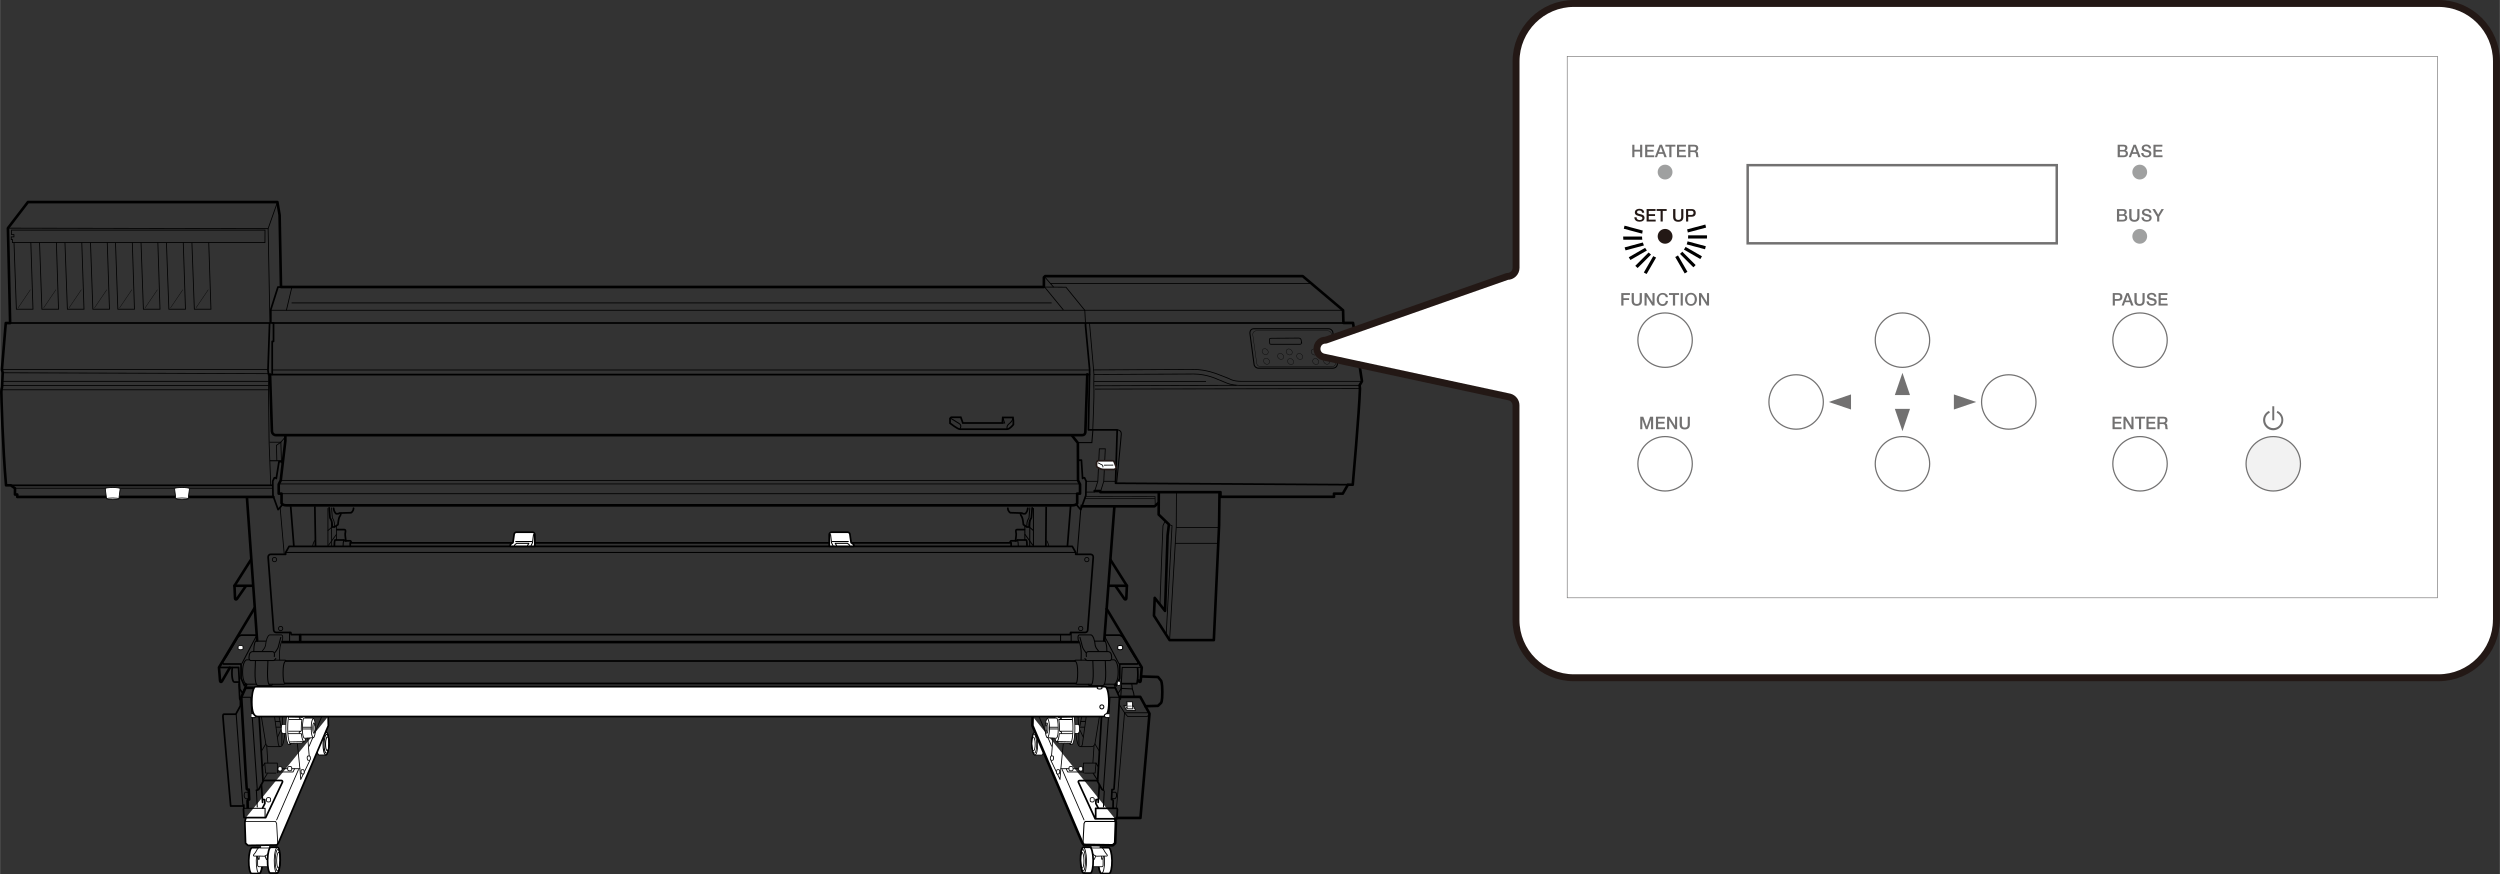 <?xml version="1.0" encoding="UTF-8"?>
<svg id="_レイヤー_1" data-name="レイヤー 1" xmlns="http://www.w3.org/2000/svg" width="127.4mm" height="44.56mm" xmlns:xlink="http://www.w3.org/1999/xlink" viewBox="0 0 361.13 126.32">
  <rect x="0" y="0" width="361.13" height="126.32" fill="#333333" stroke="none"/>
  <defs>
    <style>
      .cls-1, .cls-2, .cls-3, .cls-4, .cls-5, .cls-6, .cls-7, .cls-8, .cls-9, .cls-10, .cls-11, .cls-12, .cls-13, .cls-14 {
        stroke-linejoin: round;
      }

      .cls-1, .cls-2, .cls-4, .cls-15, .cls-16, .cls-5, .cls-17, .cls-6, .cls-18, .cls-7, .cls-19, .cls-20, .cls-8, .cls-9, .cls-10, .cls-21, .cls-11, .cls-12, .cls-13, .cls-14 {
        stroke: #000;
      }

      .cls-1, .cls-3, .cls-4, .cls-22, .cls-23, .cls-6, .cls-20, .cls-8, .cls-9, .cls-24 {
        fill: #fff;
      }

      .cls-1, .cls-22, .cls-6, .cls-18, .cls-7, .cls-12 {
        stroke-width: .25px;
      }

      .cls-2, .cls-4, .cls-5, .cls-24 {
        stroke-width: .38px;
      }

      .cls-2, .cls-15, .cls-16, .cls-5, .cls-17, .cls-18, .cls-7, .cls-19, .cls-25, .cls-26, .cls-10, .cls-21, .cls-11, .cls-12, .cls-13, .cls-27, .cls-14 {
        fill: none;
      }

      .cls-3, .cls-4, .cls-5, .cls-17, .cls-6, .cls-7, .cls-8, .cls-9, .cls-11, .cls-13, .cls-14 {
        stroke-linecap: round;
      }

      .cls-3, .cls-22, .cls-24 {
        stroke: #231815;
      }

      .cls-15 {
        stroke-width: .1px;
      }

      .cls-15, .cls-16, .cls-22, .cls-17, .cls-28, .cls-18, .cls-19, .cls-20, .cls-25, .cls-21, .cls-27, .cls-24 {
        stroke-miterlimit: 10;
      }

      .cls-16, .cls-9, .cls-14 {
        stroke-width: .15px;
      }

      .cls-23 {
        stroke-width: .36px;
      }

      .cls-23, .cls-28, .cls-25, .cls-27 {
        stroke: #727171;
      }

      .cls-17, .cls-19 {
        stroke-width: .05px;
      }

      .cls-28 {
        fill: #f2f2f2;
      }

      .cls-28, .cls-25 {
        stroke-width: .18px;
      }

      .cls-20, .cls-8, .cls-10, .cls-21, .cls-13 {
        stroke-width: .12px;
      }

      .cls-29 {
        clip-path: url(#clippath);
      }

      .cls-11 {
        stroke-width: .07px;
      }

      .cls-30 {
        fill: #231815;
      }

      .cls-27 {
        stroke-width: .09px;
      }

      .cls-31 {
        fill: #9fa0a0;
      }

      .cls-32 {
        fill: #727171;
      }
    </style>
    <clipPath id="clippath">
      <path class="cls-26" d="M240.53,28.08c-3.35,0-6.06,2.71-6.06,6.06s2.71,6.06,6.06,6.06,6.06-2.71,6.06-6.06-2.71-6.06-6.06-6.06Zm0,9.39c-1.84,0-3.33-1.49-3.33-3.33s1.49-3.33,3.33-3.33,3.33,1.49,3.33,3.33-1.49,3.33-3.33,3.33Z"/>
    </clipPath>
  </defs>
  <polygon class="cls-8" points="162.33 101.93 162.75 102.62 164.04 102.62 163.67 101.93 162.33 101.93"/>
  <g>
    <path class="cls-6" d="M37.5,122.46c-.1,0-.98,.01-1.08,0-.25-.01-.48,.81-.5,1.84-.02,1.03,.17,1.87,.42,1.89,.1,0,.98-.01,1.08,0,.25,.01,.48-.81,.5-1.84,.02-1.03-.17-1.87-.42-1.89Z"/>
    <ellipse class="cls-13" cx="37.46" cy="124.32" rx="1.86" ry=".46" transform="translate(-87.49 159.61) rotate(-89)"/>
  </g>
  <path class="cls-8" d="M37.64,121.97v.6s-.36,.93-.41,1.32-.02,1.2-.02,1.2l.14,.12h1.58l.02-3.23"/>
  <polyline class="cls-9" points="37.09 123.45 37.28 124.12 37.42 124.12 37.42 123.31"/>
  <polyline class="cls-9" points="38.17 123.43 38.48 124.15 38.74 124.15 38.93 123.21"/>
  <path class="cls-8" d="M37.18,122.63s-.28,.57-.47,.75-.11,.3-.01,.29,1.28,0,1.41,.02,.52-.2,.61-.38,.27-.57,.27-.57c0,0,.09-.26-.19-.24s-1.19,0-1.19,0c0,0-.29-.07-.43,.14Z"/>
  <g>
    <path class="cls-6" d="M40.07,122.4c-.09,0-.87,0-.96,0-.24-.01-.45,.81-.47,1.84-.02,1.03,.16,1.87,.4,1.89,.09,0,.87,0,.96,0,.24,.01,.45-.81,.47-1.84,.02-1.03-.16-1.87-.4-1.89Z"/>
    <ellipse class="cls-13" cx="40.11" cy="124.27" rx="1.55" ry=".36" transform="translate(-84.8 162.35) rotate(-89.07)"/>
    <ellipse class="cls-13" cx="40.03" cy="124.27" rx="1.86" ry=".43" transform="translate(-84.87 162.27) rotate(-89.07)"/>
    <ellipse class="cls-13" cx="40.23" cy="124.27" rx="1.13" ry=".26" transform="translate(-84.69 162.47) rotate(-89.07)"/>
  </g>
  <g>
    <path class="cls-9" d="M47.12,105.81c-.09,0-.87,0-.96,0-.24-.01-.45,.71-.47,1.61-.02,.9,.16,1.64,.4,1.66,.09,0,.87,0,.96,0,.24,.01,.45-.71,.47-1.61,.02-.9-.16-1.64-.4-1.66Z"/>
    <ellipse class="cls-14" cx="47.16" cy="107.45" rx="1.36" ry=".36" transform="translate(-61.16 152.58) rotate(-88.92)"/>
    <ellipse class="cls-14" cx="47.09" cy="107.45" rx="1.63" ry=".43" transform="translate(-61.23 152.49) rotate(-88.92)"/>
    <ellipse class="cls-14" cx="47.28" cy="107.45" rx=".99" ry=".26" transform="translate(-61.05 152.69) rotate(-88.92)"/>
  </g>
  <path class="cls-1" d="M35.52,118.1s-.16,.54-.16,.77,.1,2.94,.1,2.94l.35,.32,4.18-.06,.22-.29,7.21-16.95-.03-1.31"/>
  <line class="cls-13" x1="46.47" y1="103.51" x2="44.65" y2="107.79"/>
  <g>
    <path class="cls-8" d="M41.87,104.64h-1.11s-.15,.08-.15,.64,.15,.69,.15,.69h1"/>
    <g>
      <path class="cls-8" d="M41.92,107.4l1.67-.04,.31-.21c.22,0,.4-.88,.4-1.97s-.18-1.97-.4-1.97l-.11-.17-1.8-.16-.09-.07h-.33s-.29,.35-.29,2.41,.39,2.34,.39,2.34h.28l.09-.15h-.12Z"/>
      <path class="cls-8" d="M45.25,106.56c.17,0,.31-.61,.31-1.37s-.14-1.37-.31-1.37l-.1-.09h-1.19c-.16-.01-.28,.39-.28,1.67s.32,1.25,.32,1.25l1.25-.08Z"/>
      <path class="cls-13" d="M45.25,106.56c-.17,0-.31-.61-.31-1.37s.14-1.37,.31-1.37"/>
      <ellipse class="cls-13" cx="45.34" cy="105.18" rx=".17" ry=".76"/>
      <path class="cls-13" d="M43.51,105.57c0-.13,0-.26,0-.39,0-.46,.03-.88,.09-1.22"/>
      <ellipse class="cls-8" cx="45.46" cy="105.18" rx=".12" ry=".52"/>
      <line class="cls-13" x1="44.95" y1="105.31" x2="43.76" y2="105.31"/>
      <line class="cls-13" x1="44.95" y1="105.06" x2="43.76" y2="105.06"/>
      <path class="cls-13" d="M41.7,103.56l1.64,.04,.31,.06c.07-.28,.16-.44,.25-.44"/>
      <path class="cls-13" d="M41.63,105.99h1.9c.06,.66,.21,1.15,.37,1.15"/>
      <line class="cls-13" x1="41.74" y1="103.94" x2="43.51" y2="103.94"/>
      <path class="cls-13" d="M43.34,103.6c-.24,.11-.07,.22-.04,.19l.25,.17"/>
      <path class="cls-13" d="M41.7,105.63h1.77l-.23,.13s-.09,.12,0,.19"/>
      <path class="cls-13" d="M41.9,102.82s-.35,.48-.35,2.39,.39,2.35,.39,2.35"/>
      <line class="cls-13" x1="41.93" y1="103.15" x2="43.83" y2="103.21"/>
      <line class="cls-13" x1="41.84" y1="107.18" x2="43.82" y2="107.14"/>
    </g>
    <path class="cls-13" d="M37.75,103.55l.64,3.93s.1,.38,.51,.38h1.53c.38,0,.51-.38,.73-1.91"/>
    <path class="cls-13" d="M39.64,103.48l.51,3.7s.03,.67,.29,.67"/>
    <line class="cls-13" x1="40.31" y1="103.55" x2="40.56" y2="104.89"/>
    <line class="cls-13" x1="40.77" y1="104.64" x2="40.82" y2="103.55"/>
    <line class="cls-13" x1="39.79" y1="104.22" x2="40.43" y2="104.22"/>
    <line class="cls-13" x1="39.89" y1="105.05" x2="40.56" y2="105.05"/>
    <line class="cls-13" x1="40.72" y1="105.84" x2="40.69" y2="107.66"/>
    <line class="cls-13" x1="40.56" y1="105.46" x2="40.08" y2="106.48"/>
  </g>
  <path class="cls-8" d="M35.1,93.41c0-.09-.16-.17-.36-.17s-.36,.08-.36,.17v.29c0,.09,.16,.17,.36,.17s.36-.08,.36-.17v-.29Z"/>
  <path class="cls-8" d="M39.07,115.39c0-.1-.13-.17-.29-.17s-.29,.08-.29,.17v.3c0,.1,.13,.17,.29,.17s.29-.08,.29-.17v-.3Z"/>
  <line class="cls-5" x1="35.66" y1="71.87" x2="37.13" y2="92.52"/>
  <path class="cls-5" d="M36.22,80.89l-2.36,3.73,.08,1.84c0,.14,.18,.19,.26,.08l1.26-1.82"/>
  <line class="cls-5" x1="33.86" y1="84.62" x2="36.48" y2="84.62"/>
  <line class="cls-13" x1="40.45" y1="73.27" x2="41.04" y2="79.99"/>
  <line class="cls-12" x1="41.98" y1="73.14" x2="42.44" y2="78.91"/>
  <line class="cls-12" x1="45.47" y1="73.14" x2="45.57" y2="78.94"/>
  <path class="cls-10" d="M45.48,78.08s-.22,.19-.35,.86"/>
  <line class="cls-13" x1="47.36" y1="73.45" x2="47.36" y2="78.91"/>
  <path class="cls-13" d="M47.88,73.37l.12,1.44s.24,.34,.29,.72,.02,.6,.02,.6"/>
  <path class="cls-7" d="M47.54,73.37l.12,1.44s.24,.34,.29,.72,.02,.6,.02,.6h.34l.5-.34s.05-.62,.14-.91,.19-.38,.19-.38l.1-.31"/>
  <path class="cls-7" d="M51.06,73.42c-.02,.48-.36,.65-.36,.65l-1.68,.05-.17,.1h-.29s-.31-.17-.38-.79"/>
  <line class="cls-13" x1="48.6" y1="75.88" x2="48.6" y2="77.97"/>
  <path class="cls-7" d="M50.75,78.35c-.02-.1-.14-.22-.14-.22h-.79l-.14-.12h-1.29s-.1,.02-.1,.86"/>
  <path class="cls-14" d="M49.67,78.01s-.12,.19-.12,.91"/>
  <line class="cls-13" x1="47.37" y1="76.63" x2="47.97" y2="76.12"/>
  <line class="cls-13" x1="48.57" y1="77.22" x2="47.45" y2="78.76"/>
  <line class="cls-13" x1="47.88" y1="75.17" x2="47.9" y2="78.9"/>
  <polyline class="cls-7" points="74.02 78.42 50.58 78.42 50.58 78.92"/>
  <line class="cls-7" x1="119.65" y1="78.42" x2="77.29" y2="78.42"/>
  <path class="cls-7" d="M48.67,76.51h1.08c.24,0,.12,.45,.1,.6s.1,1.03,.1,1.03"/>
  <line class="cls-14" x1="41.25" y1="79.81" x2="155.39" y2="79.81"/>
  <circle class="cls-13" cx="39.64" cy="80.84" r=".31"/>
  <circle class="cls-13" cx="40.53" cy="90.8" r=".31"/>
  <path class="cls-5" d="M36.77,87.83l-5.15,8.59,.16,1.97c.01,.13,.18,.17,.25,.06l1.15-1.98"/>
  <polyline class="cls-7" points="31.72 96.42 34.45 96.42 34.62 99.53 35.05 100.16 35.62 98.91"/>
  <path class="cls-7" d="M33.54,96.45c-.14,1.22,.05,2.08,.29,2.08h.69"/>
  <path class="cls-14" d="M39.83,95.13c-.22,.38-.41,.29-.41,.29h-3.28s-.19-.19-.19-.36,.07-.55,.07-.55c0,0,.1-.38,.5-.38h2.75c.36,0,.41,.26,.34,.72"/>
  <path class="cls-13" d="M37.85,94.08l.34-.45s.19-.36,.19-.62,.24-1.29,.6-1.29h1.68s.17,.05,.17,.29,0,.43-.1,.57-.26,.67-.29,.91-.12,.65-.05,1.84"/>
  <path class="cls-14" d="M39.67,94.31s.43-.55,.5-.79,.29-1.12,.38-1.44"/>
  <path class="cls-14" d="M38.37,92.62h-1.46s-.26,.26-.26,1.51"/>
  <path class="cls-7" d="M35.48,98.77l-.17,.31-.5-1.1v-2.06h-2.54s-.26-.19-.05-.41,2.13-3.47,2.13-3.47c0,0,.26-.29,.55-.29h2.08"/>
  <line class="cls-14" x1="36.96" y1="91.99" x2="34.95" y2="95.82"/>
  <path class="cls-14" d="M36.89,95.44c-.14,2.59-.05,3.61,.43,3.61h1.89s.1-.07,.14-.19"/>
  <path class="cls-14" d="M38.69,95.44c-.14,2.59-.05,3.61,.43,3.61"/>
  <path class="cls-14" d="M37.01,98.84h-1.41c-.14,0-.57-.41-.57-1.75s.41-1.77,.6-1.77h.36"/>
  <path class="cls-14" d="M39.62,95.37h1.53c.14,0,.14,.12,.14,.12,0,0-.41-.05-.41,1.68s.31,1.58,.31,1.58c0,0-.12,.1-.22,.1h-2.08"/>
  <line class="cls-7" x1="41.29" y1="95.49" x2="155.25" y2="95.49"/>
  <polyline class="cls-7" points="41.2 98.74 116.35 98.74 116.5 98.74 155.35 98.74"/>
  <line class="cls-2" x1="40.7" y1="92.76" x2="155.85" y2="92.76"/>
  <line class="cls-5" x1="43.35" y1="91.75" x2="43.35" y2="92.71"/>
  <line class="cls-14" x1="41.82" y1="91.35" x2="41.82" y2="92.74"/>
  <polyline class="cls-9" points="36.32 103.1 36.75 103.1 37.01 103.27 37.01 103.51 36.79 103.67 36.32 103.67"/>
  <ellipse class="cls-9" cx="37.7" cy="99.37" rx=".36" ry=".17"/>
  <circle class="cls-9" cx="37.39" cy="102.12" r=".29"/>
  <path class="cls-7" d="M34.52,98.81l.1,2.15,.1,.26v.74l-.67,1.22h-1.72s-.14-.05-.14,.31,1.12,12.95,1.12,12.95h1.8l.1-.14v.45l-.05,.14,.07,1.22h3.14l2.42-5.12c.05-.11-.03-.24-.15-.24h-2.63"/>
  <polyline class="cls-14" points="35.19 116.77 38.28 116.77 38.28 118.13"/>
  <line class="cls-14" x1="34.11" y1="103.24" x2="35.07" y2="116.34"/>
  <path class="cls-2" d="M35.77,116.77s-.02-.89-.02-1.08,.24-.19,.24-.19l-.07-1.44s-.24,.05-.29-.1-.79-13.24-.79-13.24l.62-1.36h1.2"/>
  <line class="cls-14" x1="36.22" y1="100.8" x2="36.34" y2="102.91"/>
  <line class="cls-14" x1="36.44" y1="103.79" x2="37.15" y2="114.04"/>
  <path class="cls-7" d="M37.03,114.16c.24,0,.36-.17,.36-.17l.6-1.1-.57-9.38"/>
  <line class="cls-7" x1="37.75" y1="113.37" x2="37.92" y2="115.91"/>
  <polyline class="cls-7" points="37.94 115.5 38.23 115.52 38.25 116.07 37.92 116.72"/>
  <line class="cls-14" x1="37.03" y1="114.3" x2="37.15" y2="116.58"/>
  <line class="cls-14" x1="34.83" y1="100.73" x2="36.22" y2="100.73"/>
  <path class="cls-13" d="M35.86,114.45h-.41s-.19-.02-.19,.43,.26,.5,.26,.5h.43"/>
  <path class="cls-13" d="M40.08,111.68l-.03-1.44h-1.82l.13,1.44s1.76,.03,1.72,0Z"/>
  <line class="cls-13" x1="38.39" y1="107.47" x2="37.75" y2="108.52"/>
  <line class="cls-13" x1="38.23" y1="110.25" x2="37.88" y2="110.79"/>
  <line class="cls-13" x1="38.61" y1="111.75" x2="38.04" y2="112.67"/>
  <polyline class="cls-13" points="40.15 111.52 42.32 111.52 42.54 111.05 43.31 111.05 43.43 112.61 44.71 109.93 44.45 106.64"/>
  <line class="cls-13" x1="43.31" y1="111.05" x2="42.95" y2="107.47"/>
  <line class="cls-13" x1="42.54" y1="111.05" x2="40.11" y2="111.05"/>
  <line class="cls-13" x1="38.68" y1="110.18" x2="38.52" y2="107.76"/>
  <path class="cls-8" d="M40.73,110.92c0-.1-.13-.17-.29-.17s-.29,.08-.29,.17v.3c0,.1,.13,.17,.29,.17s.29-.08,.29-.17v-.3Z"/>
  <path class="cls-8" d="M42.13,110.89c0-.1-.13-.17-.29-.17s-.29,.08-.29,.17v.3c0,.1,.13,.17,.29,.17s.29-.08,.29-.17v-.3Z"/>
  <path class="cls-8" d="M43.82,111.81c.07,0,.13-.14,.12-.31s-.06-.31-.13-.31h-.22c-.07,0-.13,.14-.12,.31s.06,.31,.13,.31h.22Z"/>
  <path class="cls-8" d="M44.71,109.83c.07,0,.13-.14,.12-.31s-.06-.31-.13-.31h-.22c-.07,0-.13,.14-.12,.31s.06,.31,.13,.31h.22Z"/>
  <line class="cls-13" x1="43.11" y1="111.17" x2="39.95" y2="118.45"/>
  <polyline class="cls-13" points="35.42 118.67 39.79 118.67 39.95 118.96 40.11 121.9"/>
  <g>
    <path class="cls-6" d="M159.05,122.46c.1,0,.98,.01,1.08,0,.25-.01,.48,.81,.5,1.84,.02,1.03-.17,1.87-.42,1.89-.1,0-.98-.01-1.08,0-.25,.01-.48-.81-.5-1.84-.02-1.03,.17-1.87,.42-1.89Z"/>
    <ellipse class="cls-13" cx="159.09" cy="124.32" rx=".46" ry="1.86" transform="translate(-2.14 2.78) rotate(-1)"/>
  </g>
  <path class="cls-8" d="M158.91,121.97v.6s.36,.93,.41,1.32,.02,1.2,.02,1.2l-.14,.12h-1.58l-.02-3.23"/>
  <polyline class="cls-8" points="159.46 123.45 159.27 124.12 159.13 124.12 159.13 123.31"/>
  <polyline class="cls-8" points="158.38 123.43 158.07 124.15 157.81 124.15 157.62 123.21"/>
  <path class="cls-8" d="M159.37,122.63s.28,.57,.47,.75,.11,.3,.01,.29-1.28,0-1.41,.02-.52-.2-.61-.38-.27-.57-.27-.57c0,0-.09-.26,.19-.24s1.19,0,1.19,0c0,0,.29-.07,.43,.14Z"/>
  <g>
    <path class="cls-6" d="M156.48,122.4c.09,0,.87,0,.96,0,.24-.01,.45,.81,.47,1.84,.02,1.03-.16,1.87-.4,1.89-.09,0-.87,0-.96,0-.24,.01-.45-.81-.47-1.84-.02-1.03,.16-1.87,.4-1.89Z"/>
    <ellipse class="cls-13" cx="156.44" cy="124.27" rx=".36" ry="1.55" transform="translate(-2 2.56) rotate(-.93)"/>
    <ellipse class="cls-13" cx="156.52" cy="124.27" rx=".43" ry="1.86" transform="translate(-2 2.57) rotate(-.93)"/>
    <ellipse class="cls-13" cx="156.32" cy="124.27" rx=".26" ry="1.13" transform="translate(-2 2.56) rotate(-.93)"/>
  </g>
  <g>
    <path class="cls-8" d="M149.43,105.81c.09,0,.87,0,.96,0,.24-.01,.45,.71,.47,1.61,.02,.9-.16,1.64-.4,1.66-.09,0-.87,0-.96,0-.24,.01-.45-.71-.47-1.61-.02-.9,.16-1.64,.4-1.66Z"/>
    <ellipse class="cls-13" cx="149.39" cy="107.45" rx=".36" ry="1.36" transform="translate(-2 2.84) rotate(-1.08)"/>
    <ellipse class="cls-13" cx="149.46" cy="107.45" rx=".43" ry="1.63" transform="translate(-2 2.84) rotate(-1.08)"/>
    <ellipse class="cls-13" cx="149.27" cy="107.45" rx=".26" ry=".99" transform="translate(-2 2.84) rotate(-1.08)"/>
  </g>
  <path class="cls-4" d="M161.07,118.29s.12,.35,.12,.57c0,.22-.1,2.94-.1,2.94l-.35,.32-4.18-.06-.22-.29-7.21-16.95,.03-1.31"/>
  <line class="cls-13" x1="150.08" y1="103.51" x2="151.9" y2="107.79"/>
  <g>
    <path class="cls-8" d="M154.68,104.64h1.11s.15,.08,.15,.64-.15,.69-.15,.69h-1"/>
    <g>
      <path class="cls-8" d="M154.63,107.4l-1.67-.04-.31-.21c-.22,0-.4-.88-.4-1.97s.18-1.97,.4-1.97l.11-.17,1.8-.16,.09-.07h.33s.29,.35,.29,2.41-.39,2.34-.39,2.34h-.28l-.09-.15h.12Z"/>
      <path class="cls-8" d="M151.29,106.56c-.17,0-.31-.61-.31-1.37,0-.76,.14-1.37,.31-1.37l.1-.09h1.19c.16-.01,.28,.39,.28,1.67s-.32,1.25-.32,1.25l-1.25-.08Z"/>
      <path class="cls-13" d="M151.29,106.56c.17,0,.31-.61,.31-1.37s-.14-1.37-.31-1.37"/>
      <ellipse class="cls-13" cx="151.21" cy="105.18" rx=".17" ry=".76"/>
      <path class="cls-13" d="M153.04,105.57c0-.13,0-.26,0-.39,0-.46-.03-.88-.09-1.22"/>
      <ellipse class="cls-8" cx="151.09" cy="105.18" rx=".12" ry=".52"/>
      <line class="cls-13" x1="151.59" y1="105.31" x2="152.78" y2="105.31"/>
      <line class="cls-13" x1="151.59" y1="105.06" x2="152.78" y2="105.06"/>
      <path class="cls-14" d="M154.85,103.56l-1.64,.04-.31,.06c-.07-.28-.16-.44-.25-.44"/>
      <path class="cls-13" d="M154.92,105.99h-1.9c-.06,.66-.21,1.15-.37,1.15"/>
      <line class="cls-14" x1="154.8" y1="103.94" x2="153.03" y2="103.94"/>
      <path class="cls-14" d="M153.21,103.6c.24,.11,.07,.22,.04,.19l-.25,.17"/>
      <path class="cls-13" d="M154.85,105.63h-1.77s.23,.13,.23,.13c0,0,.09,.12,0,.19"/>
      <path class="cls-13" d="M154.64,102.82s.35,.48,.35,2.39-.39,2.35-.39,2.35"/>
      <line class="cls-14" x1="154.62" y1="103.15" x2="152.72" y2="103.21"/>
      <line class="cls-14" x1="154.71" y1="107.18" x2="152.73" y2="107.14"/>
    </g>
    <path class="cls-13" d="M158.8,103.55l-.64,3.93s-.1,.38-.51,.38h-1.53c-.38,0-.51-.38-.73-1.91"/>
    <path class="cls-13" d="M156.91,103.48l-.51,3.7s-.03,.67-.29,.67"/>
    <line class="cls-13" x1="156.24" y1="103.55" x2="155.99" y2="104.89"/>
    <line class="cls-13" x1="155.78" y1="104.64" x2="155.73" y2="103.55"/>
    <line class="cls-14" x1="156.75" y1="104.22" x2="156.12" y2="104.22"/>
    <line class="cls-13" x1="156.66" y1="105.05" x2="155.99" y2="105.05"/>
    <line class="cls-13" x1="155.83" y1="105.84" x2="155.86" y2="107.66"/>
    <line class="cls-13" x1="155.99" y1="105.46" x2="156.47" y2="106.48"/>
  </g>
  <path class="cls-9" d="M161.45,93.41c0-.09,.16-.17,.36-.17s.36,.08,.36,.17v.29c0,.09-.16,.17-.36,.17s-.36-.08-.36-.17v-.29Z"/>
  <path class="cls-8" d="M157.48,115.39c0-.1,.13-.17,.29-.17s.29,.08,.29,.17v.3c0,.1-.13,.17-.29,.17s-.29-.08-.29-.17v-.3Z"/>
  <line class="cls-5" x1="160.97" y1="73.24" x2="159.51" y2="92.52"/>
  <path class="cls-5" d="M160.42,80.89l2.36,3.73-.08,1.84c0,.14-.18,.19-.26,.08l-1.26-1.82"/>
  <line class="cls-5" x1="162.78" y1="84.62" x2="160.16" y2="84.62"/>
  <line class="cls-14" x1="156.17" y1="72.94" x2="155.6" y2="79.99"/>
  <line class="cls-12" x1="154.65" y1="73.07" x2="154.19" y2="78.91"/>
  <line class="cls-12" x1="151.12" y1="73.2" x2="151.07" y2="78.94"/>
  <path class="cls-10" d="M151.16,78.08s.22,.19,.35,.86"/>
  <line class="cls-14" x1="149.28" y1="73.45" x2="149.28" y2="78.91"/>
  <path class="cls-14" d="M148.76,73.37l-.12,1.44s-.24,.34-.29,.72-.02,.6-.02,.6"/>
  <path class="cls-7" d="M149.1,73.37l-.12,1.44s-.24,.34-.29,.72-.02,.6-.02,.6h-.34l-.5-.34s-.05-.62-.14-.91-.19-.38-.19-.38l-.1-.31"/>
  <path class="cls-7" d="M145.58,73.42c.02,.48,.36,.65,.36,.65l1.68,.05,.17,.1h.29s.31-.17,.38-.79"/>
  <line class="cls-14" x1="148.04" y1="75.88" x2="148.04" y2="77.97"/>
  <path class="cls-12" d="M145.89,78.35c.02-.1,.14-.22,.14-.22h.79s.14-.12,.14-.12h1.29s.1,.02,.1,.86"/>
  <path class="cls-14" d="M146.97,78.01s.12,.19,.12,.91"/>
  <line class="cls-14" x1="149.26" y1="76.63" x2="148.66" y2="76.12"/>
  <line class="cls-14" x1="148.07" y1="77.22" x2="149.19" y2="78.76"/>
  <line class="cls-14" x1="148.76" y1="75.17" x2="148.74" y2="78.9"/>
  <polyline class="cls-12" points="123.05 78.42 146.06 78.42 146.06 78.92"/>
  <path class="cls-7" d="M147.97,76.51h-1.08c-.24,0-.12,.45-.1,.6s-.1,1.03-.1,1.03"/>
  <path class="cls-7" d="M154.58,91.68l.07-.31h2.09c.2,0,.37-.15,.38-.35l.8-10.53c.02-.22-.16-.41-.38-.41h-2.15v-.26s-.5-.89-.5-.89H41.75s-.5,.89-.5,.89v.26h-2.15c-.22,0-.4,.19-.38,.41l.8,10.53c.02,.2,.18,.35,.38,.35h2.09l.07,.31h112.52Z"/>
  <circle class="cls-13" cx="156.99" cy="80.84" r=".31"/>
  <circle class="cls-13" cx="156.11" cy="90.8" r=".31"/>
  <path class="cls-2" d="M159.78,87.83l5.15,8.59-.16,1.97c-.01,.13-.18,.17-.25,.06l-.16-.28"/>
  <polyline class="cls-14" points="164.83 96.42 162.1 96.42 161.93 99.53 161.5 100.16 160.93 98.91"/>
  <path class="cls-14" d="M156.71,95.13c.22,.38,.41,.29,.41,.29h3.28s.19-.19,.19-.36-.07-.55-.07-.55c0,0-.1-.38-.5-.38h-2.75c-.36,0-.41,.26-.34,.72"/>
  <path class="cls-14" d="M158.7,94.08l-.34-.45s-.19-.36-.19-.62c0-.26-.24-1.29-.6-1.29h-1.68s-.17,.05-.17,.29c0,.24,0,.43,.1,.57s.26,.67,.29,.91,.12,.65,.05,1.84"/>
  <path class="cls-14" d="M156.88,94.31s-.43-.55-.5-.79-.29-1.13-.38-1.44"/>
  <path class="cls-14" d="M158.17,92.62h1.46s.26,.26,.26,1.51"/>
  <path class="cls-12" d="M161.07,98.77l.17,.31,.5-1.1v-2.06h2.54s.26-.19,.05-.41-2.13-3.47-2.13-3.47c0,0-.26-.29-.55-.29h-2.08"/>
  <line class="cls-14" x1="159.59" y1="91.99" x2="161.6" y2="95.82"/>
  <path class="cls-14" d="M159.66,95.44c.14,2.59,.05,3.61-.43,3.61h-1.89s-.1-.07-.14-.19"/>
  <path class="cls-14" d="M157.86,95.44c.14,2.59,.05,3.61-.43,3.61"/>
  <path class="cls-14" d="M159.54,98.84h1.41c.14,0,.57-.41,.57-1.75s-.41-1.77-.6-1.77h-.36"/>
  <path class="cls-14" d="M156.93,95.37h-1.53c-.14,0-.14,.12-.14,.12,0,0,.41-.05,.41,1.68s-.31,1.58-.31,1.58c0,0,.12,.1,.22,.1h2.08"/>
  <line class="cls-14" x1="153.2" y1="91.75" x2="153.2" y2="92.71"/>
  <line class="cls-14" x1="154.73" y1="91.35" x2="154.73" y2="92.74"/>
  <path class="cls-6" d="M37.2,103.51c-.53,0-.84-.62-.84-2.08s.29-2.23,.55-2.23h122.72c.26,0,.55,.77,.55,2.23s-.31,2.08-.84,2.08-121.62,0-122.15,0Z"/>
  <polyline class="cls-9" points="160.23 103.1 159.8 103.1 159.54 103.27 159.54 103.51 159.75 103.67 160.23 103.67"/>
  <ellipse class="cls-9" cx="158.84" cy="99.37" rx=".36" ry=".17"/>
  <circle class="cls-9" cx="159.16" cy="102.12" r=".29"/>
  <polyline class="cls-14" points="161.74 101.02 161.87 101.02 162 99.08"/>
  <path class="cls-7" d="M158.27,118.13v-1.36h3.09l.05,.14-.07,1.38h-3.14s-2.42-5.28-2.42-5.28c-.05-.11,.03-.24,.15-.24h2.63"/>
  <path class="cls-12" d="M160.78,116.77s.02-.89,.02-1.08-.24-.19-.24-.19l.07-1.44s.24,.05,.29-.1,.79-13.24,.79-13.24l-.62-1.36h-1.2"/>
  <line class="cls-14" x1="160.33" y1="100.8" x2="160.21" y2="102.91"/>
  <line class="cls-14" x1="160.11" y1="103.79" x2="159.39" y2="114.04"/>
  <path class="cls-12" d="M159.51,114.16c-.24,0-.36-.17-.36-.17l-.6-1.1,.57-9.38"/>
  <line class="cls-7" x1="158.8" y1="113.37" x2="158.63" y2="115.91"/>
  <polyline class="cls-7" points="158.6 115.5 158.32 115.52 158.29 116.07 158.63 116.72"/>
  <line class="cls-14" x1="159.51" y1="114.3" x2="159.39" y2="116.58"/>
  <line class="cls-14" x1="161.72" y1="100.73" x2="160.33" y2="100.73"/>
  <path class="cls-14" d="M160.69,114.45h.41s.19-.02,.19,.43c0,.45-.26,.5-.26,.5h-.43"/>
  <path class="cls-13" d="M156.47,111.68l.03-1.44h1.82s-.13,1.44-.13,1.44c0,0-1.76,.03-1.72,0Z"/>
  <line class="cls-13" x1="158.16" y1="107.47" x2="158.8" y2="108.52"/>
  <line class="cls-14" x1="158.32" y1="110.25" x2="158.67" y2="110.79"/>
  <line class="cls-14" x1="157.93" y1="111.75" x2="158.51" y2="112.67"/>
  <polyline class="cls-13" points="156.4 111.52 154.23 111.52 154.01 111.05 153.24 111.05 153.12 112.61 151.84 109.93 152.09 106.64"/>
  <line class="cls-13" x1="153.24" y1="111.05" x2="153.59" y2="107.47"/>
  <line class="cls-13" x1="154.01" y1="111.05" x2="156.43" y2="111.05"/>
  <line class="cls-13" x1="157.87" y1="110.18" x2="158.03" y2="107.76"/>
  <path class="cls-8" d="M155.82,110.92c0-.1,.13-.17,.29-.17s.29,.08,.29,.17v.3c0,.1-.13,.17-.29,.17s-.29-.08-.29-.17v-.3Z"/>
  <path class="cls-8" d="M154.42,110.89c0-.1,.13-.17,.29-.17s.29,.08,.29,.17v.3c0,.1-.13,.17-.29,.17s-.29-.08-.29-.17v-.3Z"/>
  <path class="cls-8" d="M152.73,111.81c-.07,0-.13-.14-.12-.31s.06-.31,.13-.31h.22c.07,0,.13,.14,.12,.31s-.06,.31-.13,.31h-.22Z"/>
  <path class="cls-8" d="M161.49,99.03c-.07,0-.13-.14-.12-.31s.06-.31,.13-.31h.22c.07,0,.13,.14,.12,.31s-.06,.31-.13,.31h-.22Z"/>
  <path class="cls-8" d="M151.84,109.83c-.07,0-.13-.14-.12-.31s.06-.31,.13-.31h.22c.07,0,.13,.14,.12,.31s-.06,.31-.13,.31h-.22Z"/>
  <line class="cls-13" x1="153.43" y1="111.17" x2="156.59" y2="118.45"/>
  <polyline class="cls-14" points="161.13 118.67 156.75 118.67 156.59 118.96 156.43 121.9"/>
  <path class="cls-6" d="M73.68,78.92s-.02-.22,.1-.31,.31-.22,.31-.22l.17-1.21c.02-.17,.17-.3,.34-.3h2.3c.19,0,.35,.16,.35,.35v1.69h-3.57Z"/>
  <path class="cls-14" d="M76.17,78.92c0-.07,.1-.24,.1-.24l.12-.19h-1.77l-.22,.17s-.12,.12-.12,.26"/>
  <line class="cls-14" x1="74.49" y1="78.23" x2="76.79" y2="78.23"/>
  <polyline class="cls-14" points="77.06 77.22 76.91 78.4 76.7 78.85"/>
  <path class="cls-6" d="M123.35,78.92s.02-.22-.1-.31-.31-.22-.31-.22l-.17-1.21c-.02-.17-.17-.3-.34-.3h-2.3c-.19,0-.35,.16-.35,.35v1.09s0,.41,0,.6h3.57Z"/>
  <path class="cls-14" d="M120.86,78.92c0-.07-.1-.24-.1-.24l-.12-.19h1.77s.22,.17,.22,.17c0,0,.12,.12,.12,.26"/>
  <line class="cls-14" x1="122.53" y1="78.23" x2="120.23" y2="78.23"/>
  <polyline class="cls-14" points="119.97 77.22 120.11 78.4 120.33 78.85"/>
  <polyline class="cls-5" points="161.87 100.67 164.71 100.67 166.05 103.1 164.74 118.16 161.33 118.16"/>
  <polyline class="cls-13" points="161.68 101.79 162.44 102.97 165.92 102.97"/>
  <polyline class="cls-13" points="161.29 116.63 162.44 102.97 162.89 103.51 165.73 103.51 166.05 103.1"/>
  <polygon class="cls-8" points="162.64 102.06 162.81 102.4 163.66 102.4 163.59 102 163.58 101.38 162.72 101.38 162.72 101.92 162.64 102.06"/>
  <polyline class="cls-11" points="162.87 101.47 162.87 102 162.92 102.37"/>
  <line class="cls-11" x1="162.87" y1="102" x2="163.45" y2="102"/>
  <path class="cls-12" d="M161.98,98.76h2.23s.26-.62,.11-2.33"/>
  <path class="cls-14" d="M163.48,98.73c.05,.22,.08,.8,.08,.8,0,0,.22,.48,.27,1.09"/>
  <line class="cls-14" x1="163.56" y1="99.52" x2="162.01" y2="99.45"/>
  <path class="cls-5" d="M164.85,97.72l2.43,.08,.43,.53s.19,.21,.19,1.63-.18,1.58-.18,1.58l-.45,.43-1.82,.05"/>
  <path class="cls-5" d="M158.12,70.94h.8l.03,.16h17.35v.67h16.4v-.46h1.27l.74-1.29h.7s.94-10.53,1.04-13.88l-.05-.49,.34-.57-1.29-8.43h-1.39s-.05-1.83-.05-1.83l-5.83-4.93h-37.21l-.18,.18v1.39H40.58l-.2-10.39-.32-1.88H4.02l-2.89,3.77,.32,13.71H.82l-.56,6.74,.12,.43-.1,2.1s-.1,.29-.1,.7,.19,8.04,.68,13.47h.68l.61,.43v.9h.33v.35H39.46"/>
  <polyline class="cls-21" points="156.8 46.72 156.7 44.83 153.98 41.49 150.78 41.47"/>
  <polyline class="cls-7" points="194.73 70.02 161.14 69.81 161.38 62.1 157.22 62.1 157.4 53.41 156.81 47.09 156.8 46.72"/>
  <line class="cls-21" x1=".28" y1="55.7" x2="38.77" y2="55.7"/>
  <line class="cls-21" x1=".25" y1="56.31" x2="38.8" y2="56.31"/>
  <line class="cls-7" x1="194.09" y1="46.66" x2="39.41" y2="46.66"/>
  <path class="cls-21" d="M157.38,46.68l.59,6.76s12.71-.07,14.48-.07,3.4,.67,3.4,.67l1.72,.67s.53,.38,1.72,.38h17.44"/>
  <path class="cls-21" d="M157.97,53.44l.05,.66s-.05,1.59,0,2.17-.17,5.85-.17,5.85"/>
  <path class="cls-21" d="M158.02,54.1s12.56-.07,14.43-.07,3.45,.77,3.45,.77l1.29,.53s.77,.34,1.82,.34h17.39"/>
  <line class="cls-21" x1="178.63" y1="55.66" x2="158.12" y2="55.73"/>
  <line class="cls-21" x1="158.17" y1="56.21" x2="196.4" y2="56.13"/>
  <path class="cls-16" d="M193.18,52.47l-.64-4.42c-.04-.32-.31-.56-.64-.56h-10.79c-.39,0-.6,.34-.55,.72l.59,4.42c.04,.32,.31,.56,.64,.56h10.76c.39,0,.68-.34,.64-.72Z"/>
  <path class="cls-19" d="M192.95,52.37l-.62-4.12c-.03-.26-.26-.46-.52-.46h-10.33c-.32,0-.54,.28-.51,.59l.57,4.12c.03,.26,.26,.46,.52,.46h10.36c.32,0,.56-.28,.52-.59Z"/>
  <path class="cls-16" d="M161.44,62.1s.56,.03,.53,.61c-.04,.8-.68,7.11-.68,7.11"/>
  <polyline class="cls-21" points="158.95 71.09 159.44 69.53 159.66 64.84 158.8 64.84 158.58 69.53 158.09 71.09 156.79 71.09"/>
  <polyline class="cls-5" points="167.39 71.16 167.37 74.33 168.85 75.76 168.66 77.35 168.29 88.25 166.8 86.37 166.69 88.94 168.95 92.47 175.34 92.47 176.1 75.91 176.16 71.13"/>
  <polyline class="cls-21" points="169.94 71.13 169.91 76.11 168.95 92.47"/>
  <line class="cls-21" x1="169.91" y1="76.2" x2="176.04" y2="76.2"/>
  <polyline class="cls-21" points="168.85 75.76 169.3 75.95 168.47 91.48"/>
  <path class="cls-21" d="M168.31,75.28s-.29,.57-.32,.67-.43,11.33-.43,11.33"/>
  <path class="cls-18" d="M137.23,60.37v.77s1.12,.86,1.4,.86h6.86c.38,0,.89-.67,.89-.67v-.54l-.06-.48h-1.47l-.06,.8h-5.71l-.29-.83h-1.37l-.19,.1Z"/>
  <path class="cls-16" d="M137.23,60.37l1.34,.83c.45,.29,.06,.8,.06,.8"/>
  <path class="cls-16" d="M145.49,62s-.16-.41,.22-.73,.61-.57,.61-.96"/>
  <polyline class="cls-16" points="144.79 61.11 145.11 61.11 144.85 60.31"/>
  <line class="cls-21" x1="157.38" y1="53.45" x2="39.31" y2="53.45"/>
  <line class="cls-21" x1="38.67" y1="53.38" x2=".22" y2="53.38"/>
  <line class="cls-21" x1="38.72" y1="53.98" x2=".4" y2="53.85"/>
  <polyline class="cls-7" points="155.7 66.7 155.86 66.47 156.21 66.47 156.38 69.12 156.5 69.02 156.66 69.02 156.89 69.5 156.85 71.57 156.12 73.62 155.96 73.46 155.48 72.88"/>
  <line class="cls-21" x1="158.58" y1="69.53" x2="156.89" y2="69.53"/>
  <line class="cls-21" x1="159.44" y1="69.53" x2="161.07" y2="69.53"/>
  <polyline class="cls-16" points="157.87 62.13 157.72 63.94 155.7 63.94"/>
  <path class="cls-5" d="M41.21,62.89v.8s-.67,5.71-.67,5.71l-.29,.57v1.34s.41,0,.41,0v1.4s.13,.29,.7,.29,112.96,0,113.54,0,.7-.29,.7-.29v-1.4h.41v-1.34l-.29-.57-.02-5.41-.86-1.08"/>
  <polyline class="cls-13" points="40.67 71.32 78.39 71.32 116.26 71.32 155.61 71.32"/>
  <polyline class="cls-7" points="40.8 66.91 40.64 66.69 40.29 66.69 39.9 69.12 39.78 69.02 39.62 69.02 39.39 69.5 39.42 71.57 40.16 73.62 40.32 73.46 40.8 72.88"/>
  <polyline class="cls-21" points="40.54 69.4 73.29 69.4 121.37 69.4 155.74 69.4"/>
  <polyline class="cls-13" points="40.35 69.91 73.09 69.91 121.56 69.91 155.93 69.91"/>
  <polyline class="cls-7" points="38.93 46.76 38.7 53.51 38.79 54.12 157.37 54.12"/>
  <polyline class="cls-21" points="38.75 53.87 38.85 63.19 38.87 64.14 39.1 70.08"/>
  <path class="cls-5" d="M39,54.11l.27,8.21c.02,.3,.27,.54,.57,.54h116.51c.23,0,.41-.17,.43-.4l.28-8.38"/>
  <polyline class="cls-16" points="38.97 66.56 40.64 66.56 40.84 66.44"/>
  <polyline class="cls-21" points="41.2 63.12 40.56 63.88 38.93 63.88"/>
  <polyline class="cls-21" points="40.64 66.56 40.56 63.88 39.92 64.33 39.98 66.56"/>
  <line class="cls-21" x1=".34" y1="55.09" x2="38.79" y2="55.09"/>
  <line class="cls-21" x1="169.74" y1="78.49" x2="175.97" y2="78.49"/>
  <polyline class="cls-7" points="40.58 41.47 40.14 41.47 39.11 44.72 39.11 46.65 39.5 46.65 39.5 49.32 39.31 49.32 39.31 54.09"/>
  <line class="cls-21" x1="158.04" y1="55.11" x2="174.21" y2="55.11"/>
  <line class="cls-21" x1="150.96" y1="40.06" x2="152.2" y2="41.49"/>
  <line class="cls-21" x1="151.71" y1="40.95" x2="189.31" y2="40.95"/>
  <line class="cls-21" x1="193.99" y1="44.82" x2="39.15" y2="44.82"/>
  <line class="cls-21" x1="42.15" y1="41.48" x2="41.36" y2="44.83"/>
  <line class="cls-21" x1="42.11" y1="43.76" x2="151.91" y2="43.76"/>
  <line class="cls-21" x1="150.93" y1="41.51" x2="153.6" y2="44.77"/>
  <line class="cls-7" x1="38.98" y1="46.66" x2="1.45" y2="46.66"/>
  <polyline class="cls-21" points="40.07 29.19 38.72 33.03 38.98 46.66"/>
  <line class="cls-21" x1="1.13" y1="32.96" x2="38.72" y2="33.03"/>
  <polygon class="cls-21" points="38.26 35.04 1.79 35.04 1.79 34.61 1.61 34.61 1.61 34.22 2 34.22 2 33.89 1.65 33.89 1.65 33.24 38.27 33.24 38.26 35.04"/>
  <polyline class="cls-21" points="2.01 35.06 2.35 44.67 4.75 44.67 4.44 35.01"/>
  <line class="cls-17" x1="4.37" y1="41.86" x2="2.61" y2="44.46"/>
  <line class="cls-12" x1="1.55" y1="70.11" x2="39.38" y2="70.11"/>
  <line class="cls-21" x1="2.16" y1="70.53" x2="39.38" y2="70.53"/>
  <path class="cls-24" d="M161.08,67.59h-1.88"/>
  <path class="cls-22" d="M160.74,66.56h-2.08c-.2,0-.27,.27-.27,.27v.24s-.03,.32,.11,.42,.28,.15,.28,.15c0,0,.29,.18,.63,.18h1.47s.46-.04,.31-.46-.2-.54-.2-.54c0,0-.09-.27-.24-.27Z"/>
  <path class="cls-21" d="M158.58,66.85l.65,.33s.11,.06,.09,.33"/>
  <line class="cls-21" x1="159.48" y1="67.2" x2="160.81" y2="67.19"/>
  <polyline class="cls-15" points="156.82 71.72 166.85 71.74 166.85 72.06 166.87 72.85"/>
  <polyline class="cls-5" points="167.31 72.67 166.78 73.14 156.28 73.14"/>
  <line class="cls-15" x1="156.7" y1="72.04" x2="166.82" y2="72.04"/>
  <path class="cls-20" d="M17.16,72.06c0,.07-.4,.12-.89,.12s-.89-.05-.89-.12l-.19-1.48c0-.08,.48-.15,1.08-.15s1.08,.07,1.08,.15l-.19,1.48Z"/>
  <path class="cls-21" d="M15.38,72.06c0-.07,.4-.12,.89-.12s.89,.05,.89,.12"/>
  <path class="cls-20" d="M27.17,72.06c0,.07-.4,.12-.89,.12s-.89-.05-.89-.12l-.19-1.48c0-.08,.48-.15,1.08-.15s1.08,.07,1.08,.15l-.19,1.48Z"/>
  <path class="cls-21" d="M25.39,72.06c0-.07,.4-.12,.89-.12s.89,.05,.89,.12"/>
  <path class="cls-21" d="M188.01,49.45l-.06-.36c-.05-.2-.24-.25-.36-.25l-3.9,.03c-.32,0-.33,.07-.32,.27l.03,.38c.02,.19,.07,.23,.27,.22h4.04c.17,0,.29,0,.29-.3Z"/>
  <ellipse class="cls-19" cx="182.96" cy="52.19" rx=".4" ry=".47" transform="translate(20.91 151.88) rotate(-47.52)"/>
  <ellipse class="cls-19" cx="182.76" cy="50.81" rx=".4" ry=".47" transform="translate(21.86 151.28) rotate(-47.52)"/>
  <ellipse class="cls-19" cx="191.63" cy="52.19" rx=".4" ry=".47" transform="translate(23.73 158.27) rotate(-47.52)"/>
  <ellipse class="cls-19" cx="186.43" cy="52.23" rx=".4" ry=".47" transform="translate(22.01 154.45) rotate(-47.52)"/>
  <ellipse class="cls-19" cx="186.23" cy="50.85" rx=".4" ry=".47" transform="translate(22.96 153.85) rotate(-47.52)"/>
  <ellipse class="cls-19" cx="190.06" cy="52.23" rx=".4" ry=".47" transform="translate(23.18 157.12) rotate(-47.52)"/>
  <ellipse class="cls-19" cx="189.85" cy="50.85" rx=".4" ry=".47" transform="translate(24.13 156.53) rotate(-47.52)"/>
  <ellipse class="cls-19" cx="185" cy="51.49" rx=".4" ry=".47" transform="translate(22.08 153.15) rotate(-47.52)"/>
  <ellipse class="cls-19" cx="187.74" cy="51.49" rx=".4" ry=".47" transform="translate(22.98 155.18) rotate(-47.52)"/>
  <polyline class="cls-21" points="5.7 35.06 6.04 44.67 8.44 44.67 8.13 35.01"/>
  <line class="cls-17" x1="8.06" y1="41.86" x2="6.3" y2="44.46"/>
  <polyline class="cls-21" points="9.37 35.06 9.72 44.67 12.12 44.67 11.8 35.01"/>
  <line class="cls-17" x1="11.73" y1="41.86" x2="9.97" y2="44.46"/>
  <polyline class="cls-21" points="13.06 35.06 13.4 44.67 15.8 44.67 15.48 35.01"/>
  <line class="cls-17" x1="15.41" y1="41.86" x2="13.65" y2="44.46"/>
  <polyline class="cls-21" points="16.67 35.06 17.01 44.67 19.41 44.67 19.1 35.01"/>
  <line class="cls-17" x1="19.03" y1="41.86" x2="17.27" y2="44.46"/>
  <polyline class="cls-21" points="20.36 35.06 20.7 44.67 23.1 44.67 22.79 35.01"/>
  <line class="cls-17" x1="22.72" y1="41.86" x2="20.96" y2="44.46"/>
  <polyline class="cls-21" points="24.03 35.06 24.38 44.67 26.78 44.67 26.46 35.01"/>
  <line class="cls-17" x1="26.39" y1="41.86" x2="24.63" y2="44.46"/>
  <polyline class="cls-21" points="27.71 35.06 28.06 44.67 30.46 44.67 30.14 35.01"/>
  <line class="cls-17" x1="30.07" y1="41.86" x2="28.31" y2="44.46"/>
  <path class="cls-3" d="M360.63,89.57V8.85c0-4.59-3.76-8.35-8.35-8.35h-124.93c-4.59,0-8.35,3.76-8.35,8.35v29.84c0,.69-.57,1.25-1.26,1.24l-26.24,9.21c-1.45-.02-1.75,2.04-.35,2.43l26.93,5.79c.54,.15,.91,.64,.91,1.19v31.01c0,4.59,3.76,8.35,8.35,8.35h124.93c4.59,0,8.35-3.76,8.35-8.35Z"/>
  <g>
    <rect class="cls-27" x="226.39" y="8.14" width="125.72" height="78.22"/>
    <path class="cls-30" d="M240.53,35.21c-.59,0-1.07-.48-1.07-1.07s.48-1.07,1.07-1.07,1.07,.48,1.07,1.07-.48,1.07-1.07,1.07Z"/>
    <path class="cls-31" d="M240.53,25.93c-.59,0-1.07-.48-1.07-1.07s.48-1.07,1.07-1.07,1.07,.48,1.07,1.07-.48,1.07-1.07,1.07Z"/>
    <rect class="cls-23" x="252.46" y="23.86" width="44.65" height="11.29"/>
    <path class="cls-31" d="M309.1,35.21c-.59,0-1.07-.48-1.07-1.07s.48-1.07,1.07-1.07,1.07,.48,1.07,1.07-.48,1.07-1.07,1.07Z"/>
    <path class="cls-31" d="M309.1,25.93c-.59,0-1.07-.48-1.07-1.07s.48-1.07,1.07-1.07,1.07,.48,1.07,1.07-.48,1.07-1.07,1.07Z"/>
    <g>
      <g>
        <path class="cls-32" d="M328.99,59.38l-.11,.23,.03,.02c.4,.2,.65,.6,.65,1.05,0,.65-.53,1.17-1.17,1.17s-1.17-.53-1.17-1.17c0-.45,.25-.85,.65-1.05l.03-.02-.13-.26-.03,.02c-.5,.25-.82,.75-.82,1.32,0,.81,.66,1.47,1.46,1.47s1.46-.66,1.46-1.47c0-.56-.31-1.07-.82-1.32l-.03-.02-.02,.03Z"/>
        <polygon class="cls-32" points="328.5 58.69 328.25 58.69 328.25 60.71 328.53 60.71 328.53 58.69 328.5 58.69"/>
      </g>
      <polygon class="cls-32" points="267.39 59.16 264.17 58.07 267.39 56.98 267.39 59.16"/>
      <polygon class="cls-32" points="282.25 59.16 285.46 58.07 282.25 56.98 282.25 59.16"/>
      <polygon class="cls-32" points="275.91 57.07 274.82 53.86 273.72 57.07 275.91 57.07"/>
      <polygon class="cls-32" points="275.91 59.07 274.82 62.29 273.72 59.07 275.91 59.07"/>
      <g>
        <path class="cls-32" d="M305.2,42.34h.79c.51,0,.61,.33,.61,.56s-.1,.55-.61,.55h-.48v.69h-.31v-1.8Zm.31,.85h.46c.14,0,.31-.07,.31-.3s-.14-.3-.31-.3h-.47v.59Z"/>
        <path class="cls-32" d="M307.17,42.34h.34l.69,1.8h-.34l-.17-.48h-.72l-.17,.48h-.32l.69-1.8Zm-.11,1.08h.55l-.27-.77h0l-.27,.77Z"/>
        <path class="cls-32" d="M308.35,42.34h.31v1.05c0,.24,.02,.52,.42,.52s.42-.28,.42-.52v-1.05h.31v1.15c0,.46-.29,.69-.74,.69s-.74-.23-.74-.69v-1.15Z"/>
        <path class="cls-32" d="M310.4,43.54c0,.28,.2,.39,.46,.39,.28,0,.38-.14,.38-.27s-.08-.19-.15-.22c-.13-.05-.29-.08-.54-.15-.31-.08-.4-.27-.4-.46,0-.36,.33-.53,.66-.53,.38,0,.69,.2,.69,.57h-.31c-.02-.23-.17-.32-.39-.32-.15,0-.33,.05-.33,.23,0,.13,.09,.2,.21,.23,.03,0,.43,.11,.52,.14,.24,.07,.35,.27,.35,.46,0,.4-.36,.56-.72,.56-.41,0-.74-.2-.75-.64h.31Z"/>
        <path class="cls-32" d="M311.82,42.34h1.29v.27h-.98v.47h.91v.26h-.91v.53h1v.27h-1.31v-1.8Z"/>
      </g>
      <g>
        <path class="cls-32" d="M234.21,42.34h1.24v.27h-.93v.47h.81v.26h-.81v.8h-.32v-1.8Z"/>
        <path class="cls-32" d="M235.71,42.34h.31v1.05c0,.24,.02,.52,.42,.52s.42-.28,.42-.52v-1.05h.32v1.15c0,.46-.29,.69-.74,.69s-.74-.23-.74-.69v-1.15Z"/>
        <path class="cls-32" d="M237.56,42.34h.33l.82,1.32h0v-1.32h.3v1.8h-.33l-.82-1.32h0v1.32h-.3v-1.8Z"/>
        <path class="cls-32" d="M240.63,42.92c-.05-.21-.19-.36-.45-.36-.39,0-.55,.34-.55,.69s.16,.69,.55,.69c.28,0,.43-.21,.46-.47h.31c-.03,.43-.33,.73-.77,.73-.54,0-.86-.43-.86-.94s.32-.94,.86-.94c.41,0,.73,.23,.76,.61h-.31Z"/>
        <path class="cls-32" d="M241.09,42.34h1.46v.27h-.57v1.53h-.32v-1.53h-.57v-.27Z"/>
        <path class="cls-32" d="M242.78,42.34h.31v1.8h-.31v-1.8Z"/>
        <path class="cls-32" d="M245.13,43.24c0,.51-.32,.94-.86,.94s-.86-.43-.86-.94,.32-.94,.86-.94,.86,.43,.86,.94Zm-1.41,0c0,.35,.16,.69,.55,.69s.55-.34,.55-.69-.16-.69-.55-.69-.55,.34-.55,.69Z"/>
        <path class="cls-32" d="M245.43,42.34h.33l.82,1.32h0v-1.32h.3v1.8h-.33l-.82-1.32h0v1.32h-.3v-1.8Z"/>
      </g>
      <g>
        <path class="cls-32" d="M305.92,20.91h.87c.32,0,.53,.15,.53,.45,0,.18-.09,.31-.26,.38h0c.22,.05,.34,.22,.34,.47,0,.28-.2,.5-.66,.5h-.83v-1.8Zm.31,.75h.51c.15,0,.26-.09,.26-.25,0-.18-.09-.25-.26-.25h-.51v.5Zm0,.79h.56c.19,0,.3-.1,.3-.28s-.11-.28-.3-.28h-.56v.56Z"/>
        <path class="cls-32" d="M308.2,20.91h.34l.69,1.8h-.34l-.17-.48h-.72l-.17,.48h-.32l.69-1.8Zm-.11,1.08h.55l-.27-.77h0l-.27,.77Z"/>
        <path class="cls-32" d="M309.63,22.11c0,.28,.2,.39,.46,.39,.28,0,.38-.14,.38-.27s-.08-.19-.15-.22c-.13-.05-.29-.08-.54-.15-.31-.08-.4-.27-.4-.46,0-.36,.33-.53,.66-.53,.38,0,.69,.2,.69,.57h-.31c-.01-.23-.17-.32-.39-.32-.15,0-.33,.05-.33,.23,0,.13,.09,.2,.21,.23,.03,0,.43,.11,.52,.14,.24,.07,.35,.27,.35,.46,0,.4-.36,.56-.72,.56-.41,0-.74-.2-.75-.64h.31Z"/>
        <path class="cls-32" d="M311.08,20.91h1.29v.27h-.98v.47h.91v.26h-.91v.53h1v.27h-1.31v-1.8Z"/>
      </g>
      <g>
        <path class="cls-32" d="M305.82,30.2h.87c.32,0,.53,.15,.53,.45,0,.18-.09,.31-.26,.38h0c.22,.05,.34,.22,.34,.47,0,.28-.2,.5-.66,.5h-.83v-1.8Zm.31,.75h.51c.15,0,.26-.09,.26-.25,0-.18-.09-.25-.26-.25h-.51v.5Zm0,.79h.56c.19,0,.3-.1,.3-.28s-.11-.28-.3-.28h-.56v.56Z"/>
        <path class="cls-32" d="M307.6,30.2h.31v1.05c0,.24,.02,.52,.42,.52s.42-.28,.42-.52v-1.05h.31v1.15c0,.46-.29,.69-.74,.69s-.74-.23-.74-.69v-1.15Z"/>
        <path class="cls-32" d="M309.67,31.4c0,.28,.2,.39,.46,.39,.28,0,.38-.14,.38-.27s-.08-.19-.15-.22c-.13-.05-.29-.08-.54-.15-.31-.08-.4-.27-.4-.46,0-.36,.33-.53,.66-.53,.38,0,.69,.2,.69,.57h-.31c-.02-.23-.17-.32-.39-.32-.15,0-.33,.05-.33,.23,0,.13,.09,.2,.21,.23,.03,0,.43,.11,.52,.14,.24,.07,.35,.27,.35,.46,0,.4-.36,.56-.72,.56-.41,0-.74-.2-.75-.64h.31Z"/>
        <path class="cls-32" d="M311.59,31.29l-.67-1.09h.37l.48,.81,.47-.81h.35l-.67,1.09v.71h-.31v-.71Z"/>
      </g>
      <g>
        <path class="cls-30" d="M236.41,31.4c0,.28,.2,.39,.46,.39,.28,0,.38-.14,.38-.27s-.08-.19-.15-.22c-.13-.05-.29-.08-.54-.15-.31-.08-.4-.27-.4-.46,0-.36,.33-.53,.66-.53,.38,0,.69,.2,.69,.57h-.31c-.02-.23-.17-.32-.39-.32-.15,0-.33,.05-.33,.23,0,.13,.09,.2,.21,.23,.03,0,.43,.11,.52,.14,.24,.07,.35,.27,.35,.46,0,.4-.36,.56-.72,.56-.41,0-.74-.2-.75-.64h.31Z"/>
        <path class="cls-30" d="M237.86,30.2h1.29v.27h-.98v.47h.91v.26h-.91v.53h1v.27h-1.31v-1.8Z"/>
        <path class="cls-30" d="M239.3,30.2h1.46v.27h-.57v1.53h-.31v-1.53h-.57v-.27Z"/>
        <path class="cls-30" d="M241.7,30.2h.32v1.05c0,.24,.02,.52,.42,.52s.42-.28,.42-.52v-1.05h.31v1.15c0,.46-.29,.69-.74,.69s-.74-.23-.74-.69v-1.15Z"/>
        <path class="cls-30" d="M243.56,30.2h.79c.51,0,.61,.33,.61,.56s-.1,.55-.61,.55h-.48v.69h-.31v-1.8Zm.31,.85h.46c.14,0,.31-.07,.31-.3s-.14-.3-.31-.3h-.47v.59Z"/>
      </g>
      <g>
        <path class="cls-32" d="M235.79,20.91h.31v.72h.82v-.72h.31v1.8h-.31v-.81h-.82v.81h-.31v-1.8Z"/>
        <path class="cls-32" d="M237.65,20.91h1.29v.27h-.98v.47h.91v.26h-.91v.53h1v.27h-1.31v-1.8Z"/>
        <path class="cls-32" d="M239.74,20.91h.34l.69,1.8h-.34l-.17-.48h-.72l-.17,.48h-.32l.69-1.8Zm-.11,1.08h.55l-.27-.77h0l-.27,.77Z"/>
        <path class="cls-32" d="M240.56,20.91h1.46v.27h-.57v1.53h-.31v-1.53h-.57v-.27Z"/>
        <path class="cls-32" d="M242.25,20.91h1.29v.27h-.98v.47h.91v.26h-.91v.53h1v.27h-1.31v-1.8Z"/>
        <path class="cls-32" d="M243.87,20.91h.86c.39,0,.59,.18,.59,.49,0,.35-.24,.43-.3,.45h0c.11,.02,.27,.1,.27,.39,0,.21,.03,.4,.1,.47h-.34c-.05-.08-.05-.18-.05-.26,0-.33-.07-.48-.36-.48h-.46v.74h-.31v-1.8Zm.31,.82h.52c.2,0,.31-.1,.31-.29,0-.23-.15-.27-.31-.27h-.51v.56Z"/>
      </g>
      <g>
        <path class="cls-32" d="M305.17,60.2h1.29v.27h-.98v.47h.91v.26h-.91v.53h1v.27h-1.31v-1.8Z"/>
        <path class="cls-32" d="M306.75,60.2h.33l.82,1.32h0v-1.32h.3v1.8h-.33l-.82-1.32h0v1.32h-.3v-1.8Z"/>
        <path class="cls-32" d="M308.41,60.2h1.46v.27h-.57v1.53h-.31v-1.53h-.57v-.27Z"/>
        <path class="cls-32" d="M310.07,60.2h1.29v.27h-.98v.47h.91v.26h-.91v.53h1v.27h-1.31v-1.8Z"/>
        <path class="cls-32" d="M311.66,60.2h.86c.39,0,.59,.18,.59,.49,0,.35-.24,.43-.3,.45h0c.11,.02,.27,.1,.27,.39,0,.21,.03,.4,.1,.47h-.34c-.05-.08-.05-.18-.05-.26,0-.33-.07-.48-.36-.48h-.46v.74h-.31v-1.8Zm.31,.82h.52c.2,0,.31-.1,.31-.29,0-.23-.15-.27-.31-.27h-.51v.56Z"/>
      </g>
      <g>
        <path class="cls-32" d="M236.94,60.2h.44l.5,1.41h0l.48-1.41h.44v1.8h-.3v-1.39h0l-.5,1.39h-.26l-.5-1.39h0v1.39h-.3v-1.8Z"/>
        <path class="cls-32" d="M239.21,60.2h1.29v.27h-.98v.47h.91v.26h-.91v.53h1v.27h-1.31v-1.8Z"/>
        <path class="cls-32" d="M240.82,60.2h.33l.82,1.32h0v-1.32h.3v1.8h-.33l-.82-1.32h0v1.32h-.3v-1.8Z"/>
        <path class="cls-32" d="M242.65,60.2h.31v1.05c0,.24,.02,.52,.42,.52s.42-.28,.42-.52v-1.05h.31v1.15c0,.46-.29,.69-.74,.69s-.74-.23-.74-.69v-1.15Z"/>
      </g>
    </g>
    <circle class="cls-25" cx="240.53" cy="49.14" r="3.93"/>
    <circle class="cls-25" cx="240.53" cy="67" r="3.93"/>
    <circle class="cls-25" cx="274.82" cy="67" r="3.93"/>
    <circle class="cls-25" cx="274.82" cy="49.14" r="3.93"/>
    <circle class="cls-25" cx="259.46" cy="58.07" r="3.93"/>
    <circle class="cls-25" cx="290.18" cy="58.07" r="3.93"/>
    <circle class="cls-25" cx="309.14" cy="49.14" r="3.93"/>
    <circle class="cls-25" cx="309.14" cy="67" r="3.93"/>
    <circle class="cls-28" cx="328.39" cy="67" r="3.93"/>
  </g>
  <g class="cls-29">
    <g>
      <polygon points="240.29 34.58 233.51 32.76 233.63 32.32 240.41 34.14 240.29 34.58"/>
      <rect x="233.35" y="34.17" width="7.02" height=".46"/>
      <polygon points="233.67 36.48 233.56 36.04 240.34 34.22 240.45 34.66 233.67 36.48"/>
      <rect x="233.88" y="36" width="7.02" height=".46" transform="translate(13.64 123.42) rotate(-29.97)"/>
      <rect x="234.48" y="36.74" width="7.02" height=".46" transform="translate(43.56 179.11) rotate(-45)"/>
      <rect x="235.26" y="37.31" width="7.02" height=".46" transform="translate(86.98 225.63) rotate(-60.03)"/>
      <rect x="242.21" y="33.94" width=".46" height="7.02" transform="translate(13.75 126.22) rotate(-30)"/>
      <rect x="242.95" y="33.34" width=".46" height="7.02" transform="translate(45.17 182.75) rotate(-45)"/>
      <rect x="243.52" y="32.57" width=".46" height="7.02" transform="translate(90.64 229.14) rotate(-60)"/>
      <polygon points="247.42 36.31 240.65 34.5 240.76 34.06 247.54 35.87 247.42 36.31"/>
      <rect x="240.69" y="34" width="7.02" height=".46"/>
      <polygon points="240.72 34.41 240.6 33.97 247.38 32.16 247.5 32.6 240.72 34.41"/>
    </g>
  </g>
</svg>